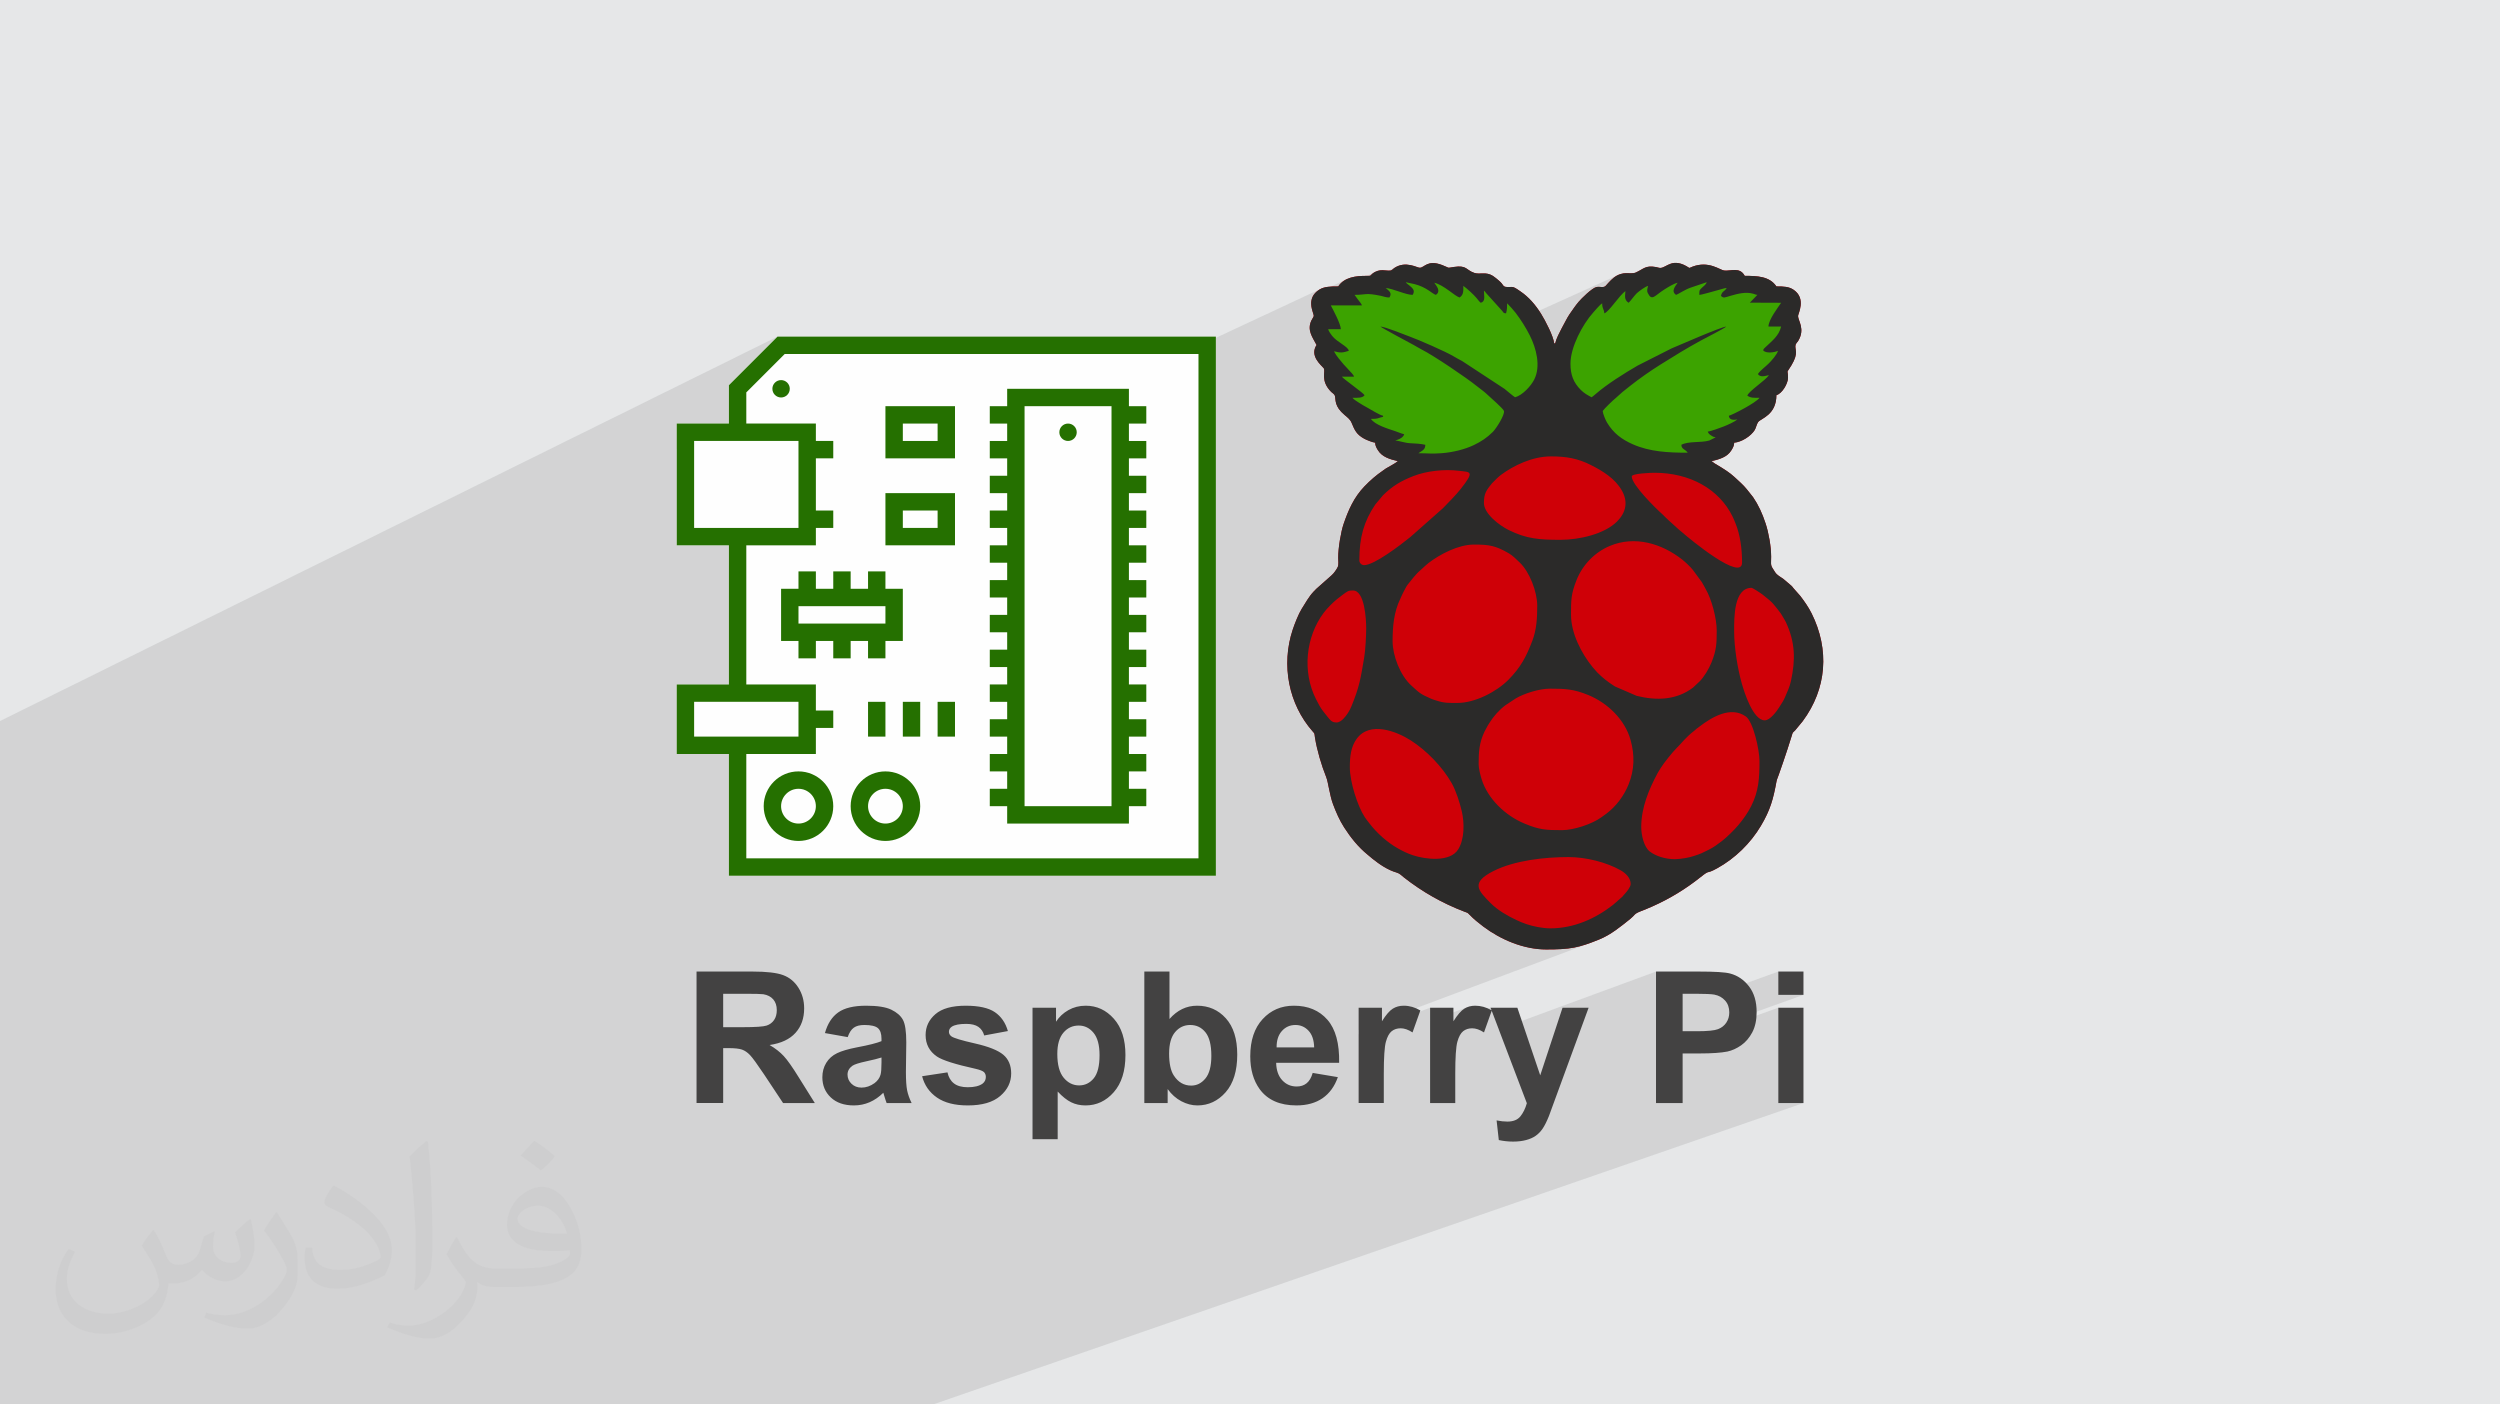 <?xml version="1.0" encoding="UTF-8"?>
<!DOCTYPE svg PUBLIC "-//W3C//DTD SVG 1.1//EN" "http://www.w3.org/Graphics/SVG/1.1/DTD/svg11.dtd">
<!-- Creator: CorelDRAW 2020 (64-Bit) -->
<svg xmlns="http://www.w3.org/2000/svg" xml:space="preserve" width="94.192mm" height="52.917mm" version="1.1" style="shape-rendering:geometricPrecision; text-rendering:geometricPrecision; image-rendering:optimizeQuality; fill-rule:evenodd; clip-rule:evenodd" viewBox="0 0 9404.92 5283.66" xmlns:xlink="http://www.w3.org/1999/xlink" xmlns:xodm="http://www.corel.com/coreldraw/odm/2003">
 <defs>
  <style type="text/css">
   <![CDATA[
    .fil3 {fill:#434242}
    .fil6 {fill:#2B2A29}
    .fil5 {fill:#3CA300}
    .fil4 {fill:#CF0007}
    .fil0 {fill:#E6E7E8}
    .fil7 {fill:#FEFEFE;fill-rule:nonzero}
    .fil8 {fill:#257000;fill-rule:nonzero}
    .fil2 {fill:#373435;fill-opacity:0.031}
    .fil1 {fill:#2B2A29;fill-opacity:0.102}
   ]]>
  </style>
 </defs>
 <g id="Layer_x0020_1">
  <polygon class="fil0" points="-0,0 9404.92,0 9404.92,5283.66 -0,5283.66 "/>
  <polygon class="fil1" points="2408.6,5283.66 2359.96,5283.66 2332.42,5283.66 2286.06,5283.66 2247.36,5283.66 2198.78,5283.66 2090.79,5283.66 2086.59,5283.66 2005.72,5283.66 1850.76,5283.66 1818.72,5283.66 1802.77,5283.66 1781.2,5283.66 1695.41,5283.66 1656.24,5283.66 1649.38,5283.66 1613.46,5283.66 1608.65,5283.66 1582.86,5283.66 1580.74,5283.66 1575.9,5283.66 1573.28,5283.66 1545.17,5283.66 1544.93,5283.66 1505.19,5283.66 1501.56,5283.66 1459.65,5283.66 1389.92,5283.66 1384.84,5283.66 1363.17,5283.66 1359.98,5283.66 1352.39,5283.66 1345.57,5283.66 1342.27,5283.66 1314.7,5283.66 1293.27,5283.66 1281.13,5283.66 1267.49,5283.66 1266.14,5283.66 1256.63,5283.66 1234.11,5283.66 1228.61,5283.66 1186.61,5283.66 1150.71,5283.66 1126.74,5283.66 1120.38,5283.66 1117.97,5283.66 1081.87,5283.66 934.63,5283.66 915.91,5283.66 893.19,5283.66 885.95,5283.66 859.92,5283.66 749.71,5283.66 734.29,5283.66 718.76,5283.66 675.89,5283.66 626.99,5283.66 582.92,5283.66 568.45,5283.66 564.1,5283.66 532.01,5283.66 495.02,5283.66 494.34,5283.66 469.2,5283.66 412.23,5283.66 409.88,5283.66 371.17,5283.66 345.46,5283.66 337.78,5283.66 309.37,5283.66 297.02,5283.66 276.9,5283.66 219.84,5283.66 216.78,5283.66 209.22,5283.66 204.26,5283.66 197.01,5283.66 196.8,5283.66 177.77,5283.66 172.76,5283.66 167.01,5283.66 156.05,5283.66 145.92,5283.66 145.34,5283.66 144.46,5283.66 82.29,5283.66 59.7,5283.66 1.52,5283.66 -0,5283.66 -0,5273.19 -0,5272.7 -0,5267.32 -0,5249.6 -0,5229.83 -0,5229.31 -0,5227.09 -0,5211.25 -0,5210.91 -0,5205.72 -0,5191.11 -0,5184.74 -0,5181.68 -0,5171.56 -0,5147.01 -0,5133.86 -0,5127.61 -0,5124.49 -0,5099.24 -0,5093.1 -0,5073.5 -0,5046.91 -0,5040.4 -0,5023.53 -0,5014.8 -0,4953.31 -0,4943.94 -0,4912.81 -0,4855.59 -0,4813.07 -0,4790.9 -0,4742.46 -0,4462.59 -0,4443.37 -0,4390.29 -0,4352.13 -0,4347.19 -0,4325.11 -0,4306.91 -0,4278.87 -0,4180.29 -0,4090.85 -0,4066.94 -0,4064.59 -0,4058.13 -0,4048.99 -0,3995.7 -0,3970.06 -0,3970.05 -0,3968.92 -0,3941.52 -0,3910.51 -0,3873.15 -0,3872.7 -0,3864.44 -0,3864.3 -0,3856.38 -0,3841.25 -0,3839.67 -0,3826.33 -0,3825.71 -0,3815.64 -0,3812.62 -0,3805.07 -0,3804.9 -0,3803.95 -0,3802.86 -0,3794.78 -0,3788.25 -0,3788.14 -0,3765.27 -0,3748.22 -0,3732.07 -0,3732.04 -0,3661.8 -0,3578.95 -0,3493.8 -0,3487.89 -0,3486.27 -0,3483.14 -0,3453.09 -0,3450.34 -0,3449.7 -0,3439.27 -0,3436.17 -0,3434.62 -0,3426.11 -0,3415.84 -0,3408.38 -0,3408.07 -0,3339.95 -0,3256.08 -0,3256.05 -0,2926.34 -0,2839.59 -0,2839.57 -0,2795.95 -0,2795.92 -0,2712.5 2924.88,1266.29 2742.15,1449.01 2742.15,1449.04 2742.14,1449.05 2742.14,1593.43 2545.86,1688.83 2545.86,2051.39 2545.86,2051.42 2742.14,2051.42 2742.14,2126.85 4971.32,1085.3 4964.33,1088.92 4947.56,1102.39 4944.36,1107.16 5067.84,1049.51 5055.23,1056.52 5043.96,1065.74 5034.33,1077.45 4935.9,1123.37 4933.31,1132.34 4933.25,1134.75 5173.35,1022.82 5163.1,1029.45 5160,1032.14 5158.04,1034.18 5156.72,1035.69 5155.52,1036.73 4933.1,1140.38 4932.93,1147.24 4933.75,1152.5 5261.35,999.97 5245.19,1008.27 5243.28,1009.67 5241.56,1011.13 5239.95,1012.58 5238.36,1013.97 5236.72,1015.25 5234.95,1016.36 4934.35,1156.29 4935.1,1161.08 4938.36,1173.07 4941.27,1182.45 4942.36,1188.41 4942.01,1189.97 4941.23,1191.83 4940.66,1192.93 5369.25,994 5361.23,998.15 5354.37,1002.38 5348.11,1005.77 4939.21,1195.54 4938.85,1196.16 4937.46,1198.49 4936.05,1200.81 4934.75,1203.07 4933.66,1205.18 4928.89,1218.28 4927.08,1230.5 4927.79,1242.05 4930.54,1253.17 4934.88,1264.09 4940.36,1275.03 4946.52,1286.21 4952.91,1297.89 4945.85,1312.91 4944.31,1327.21 4947.03,1340.55 4952.71,1352.69 4960.07,1363.41 4967.83,1372.46 4974.7,1379.63 4979.4,1384.67 4981.58,1390.11 4981.79,1397.54 4981.22,1406.81 4981.06,1417.74 4982.52,1430.17 4986.76,1443.93 4995.01,1458.84 5008.43,1474.75 5010.27,1476.42 5012.25,1478.02 5014.28,1479.59 5016.27,1481.19 5018.1,1482.88 5019.72,1484.7 5021.02,1486.75 5021.9,1489.05 5022.97,1495.03 5023.67,1501.88 5024.69,1509.6 5025.87,1514.6 6086.71,1034.71 6083.5,1036.32 6077.09,1040.21 6071.15,1044.48 6065.59,1049.08 6060.35,1053.96 6055.32,1059.06 6050.44,1064.31 6045.62,1069.66 6042.8,1072.8 6187.94,1007.23 6180.51,1010.91 6172.83,1015.31 6164.2,1020.2 6153.9,1025.33 5961.29,1112.33 5960,1113.52 5951.07,1122.24 5943.7,1129.87 5938.53,1135.65 5933.86,1141.37 5929.36,1147.16 5925.03,1153.01 5923.83,1154.68 6274.15,996.72 6264.08,1001.97 6254.79,1006.23 5923.02,1155.81 5920.8,1158.91 5916.63,1164.83 5912.5,1170.78 5908.36,1176.74 5904.16,1182.69 5902.31,1185.42 5900.46,1188.36 5898.6,1191.49 5896.75,1194.73 5894.93,1198.05 5893.12,1201.38 5891.34,1204.67 5889.6,1207.86 5887.65,1211.43 5885.79,1214.79 5884,1218.03 5882.48,1220.8 6364.55,1004.17 6363.13,1004.83 6361.96,1005.42 6360.91,1005.96 6359.83,1006.46 5882.37,1221.02 5882.26,1221.21 5880.53,1224.43 5878.77,1227.75 5876.96,1231.25 5875.07,1235.01 5871.58,1241.87 5868.05,1248.77 5864.54,1255.74 5861.15,1262.77 5857.97,1269.9 5855.09,1277.13 5852.58,1284.47 5850.55,1291.93 5103.1,1626.48 5107.39,1631.79 5114.12,1638.25 5122.36,1644.45 5132.46,1650.58 5136.06,1652.41 5140.8,1654.58 5146.31,1656.91 5152.26,1659.25 5158.28,1661.42 5164.04,1663.26 5169.17,1664.6 5173.34,1665.28 5173.65,1669.66 5174.35,1673.67 5175.36,1677.35 5176.65,1680.78 5178.15,1684 5179.8,1687.08 5181.54,1690.07 5183.32,1693.04 5189.81,1702.02 5197.47,1709.57 5206.13,1715.85 5215.62,1721.06 5225.79,1725.39 5236.47,1728.99 5247.51,1732.08 5258.74,1734.81 5254.08,1738.48 5248.66,1742.15 5242.73,1745.8 5236.5,1749.39 5230.2,1752.91 5224.06,1756.31 5218.31,1759.59 5213.17,1762.71 5211.8,1763.62 5210.54,1764.51 5209.34,1765.39 5208.16,1766.27 5206.96,1767.17 5205.68,1768.11 5204.29,1769.1 5202.75,1770.16 5193.31,1776.78 5184.11,1783.64 5175.13,1790.73 5166.36,1798.06 5157.79,1805.61 5149.39,1813.38 5141.18,1821.38 5133.1,1829.6 5125.92,1837.36 5119.14,1845.27 5112.75,1853.33 5106.72,1861.56 5101.03,1869.94 5095.66,1878.47 5090.57,1887.13 5085.77,1895.95 5081.21,1904.92 5076.88,1914.01 5072.76,1923.25 5068.82,1932.61 5065.04,1942.12 5061.4,1951.75 5057.87,1961.5 5054.45,1971.39 5052.61,1977.1 5050.77,1983.49 5048.95,1990.47 5047.15,1997.96 5045.4,2005.87 5043.72,2014.14 5042.13,2022.68 5040.63,2031.4 5039.24,2040.23 5037.99,2049.09 5036.89,2057.88 5035.97,2066.55 5035.23,2074.99 5034.69,2083.14 5034.36,2090.9 5034.28,2098.2 5034.38,2102.34 5034.58,2106.8 5034.78,2111.45 5034.9,2116.15 5034.84,2120.74 5034.52,2125.08 5033.85,2129.03 5032.73,2132.43 5030.88,2136.19 5028.44,2140.43 5025.53,2144.96 5022.31,2149.57 5018.91,2154.02 5015.5,2158.11 5012.18,2161.65 5009.14,2164.39 4951.21,2215.73 4950,2217.19 4948.81,2218.5 4947.64,2219.71 4946.47,2220.85 4945.28,2221.99 4944.07,2223.16 4942.8,2224.43 4941.46,2225.83 4935.04,2233.12 4928.98,2240.83 4923.21,2248.86 4917.67,2257.11 4912.33,2265.5 4907.12,2273.92 4902,2282.28 4896.9,2290.48 4892.41,2298.2 4887.75,2307.34 4883.04,2317.45 4878.4,2328.14 4873.99,2338.96 4869.91,2349.5 4866.3,2359.35 4863.29,2368.07 4861.29,2374.42 6523.79,1665.28 6534.72,1663.5 6545.91,1660.07 4859.83,2379.04 4859.29,2380.75 4855.74,2393.48 4852.62,2406.26 4851.85,2409.91 6438.41,1734.81 6449.41,1732.16 6460.27,1729.19 6470.83,1725.72 6480.92,1721.55 4850.8,2414.94 4849.93,2419.08 4847.67,2431.93 4845.83,2444.79 4844.42,2457.66 4843.42,2470.53 4842.84,2483.38 4842.68,2496.2 4842.92,2509 4843.58,2521.74 4844.64,2534.43 4846.09,2547.06 4847.95,2559.6 4850.21,2572.07 4852.85,2584.43 4855.89,2596.68 4859.31,2608.82 4863.12,2620.82 4867.3,2632.68 4871.87,2644.4 4876.82,2655.96 4882.13,2667.34 4887.81,2678.54 4893.86,2689.55 4900.27,2700.35 4907.04,2710.95 4914.18,2721.32 4921.66,2731.45 4929.5,2741.35 4937.68,2750.99 4940.69,2754.41 4942.74,2756.82 4944.02,2758.64 4944.76,2760.3 4945.19,2762.21 4945.51,2764.8 4945.93,2768.51 4946.68,2773.74 4948.21,2782.89 4949.95,2792.2 4951.87,2801.66 4953.98,2811.21 4956.27,2820.86 4958.71,2830.54 4961.3,2840.26 4964.02,2849.97 4966.87,2859.63 4969.83,2869.23 4972.88,2878.73 4976.03,2888.11 4979.24,2897.34 4982.52,2906.39 4985.85,2915.22 4989.22,2923.81 4991.96,2932.19 4994.6,2942.82 4997.23,2955.22 5000.01,2968.85 5003.04,2983.18 5006.42,2997.73 5010.29,3011.97 5014.78,3025.38 5019.11,3036.69 5023.65,3047.99 5028.43,3059.21 5033.46,3070.32 5038.77,3081.28 5044.37,3092.02 5050.3,3102.5 5056.57,3112.69 5066.03,3126.99 5075.92,3141.01 5086.27,3154.71 5097.1,3168.02 5108.46,3180.87 5120.35,3193.21 5132.8,3204.95 5145.84,3216.05 5148.04,3217.85 5150.19,3219.66 5152.32,3221.45 5154.43,3223.26 5156.55,3225.07 5158.7,3226.88 5160.89,3228.69 5163.13,3230.51 5173.33,3238.47 5183.9,3246.28 5194.84,3253.81 5206.1,3260.92 5217.68,3267.49 5229.55,3273.37 5241.71,3278.43 5254.13,3282.53 5258.39,3284.02 5262.24,3285.88 5265.79,3288.05 5269.12,3290.49 5272.37,3293.12 5275.62,3295.92 5279,3298.81 5282.59,3301.73 5295.41,3311.57 5308.4,3321.17 5321.55,3330.53 5334.87,3339.63 5348.36,3348.5 5362.02,3357.12 5375.85,3365.48 5389.86,3373.61 5404.04,3381.48 5418.4,3389.09 5432.93,3396.46 5447.66,3403.57 5462.56,3410.42 5477.66,3417.01 5492.93,3423.34 5508.4,3429.41 5512.66,3430.97 5515.78,3432.03 5518.07,3432.83 5519.84,3433.62 5521.44,3434.61 5523.18,3436.05 5525.37,3438.16 5528.35,3441.21 5534.41,3447.27 5540.56,3453.12 5546.79,3458.77 5553.13,3464.27 5559.57,3469.64 5566.13,3474.91 5572.81,3480.12 5579.62,3485.3 5592.23,3494.47 5605.28,3503.3 5618.75,3511.75 5632.6,3519.8 5646.8,3527.4 5661.32,3534.53 5676.13,3541.14 5691.18,3547.2 5705.81,3552.45 6422.25,3282.11 6426.01,3280.88 6430.12,3279.92 6436.14,3277.98 5707.34,3552.96 5721.92,3557.54 5737.53,3561.76 5753.27,3565.28 5769.1,3568.08 5784.98,3570.13 5800.89,3571.37 5816.79,3571.8 5833.07,3571.72 5848.13,3571.47 5862.12,3571.02 5875.19,3570.34 5887.49,3569.41 5899.18,3568.19 5910.4,3566.66 5921.32,3564.79 5932.07,3562.56 5942.81,3559.93 5953.71,3556.89 5964.9,3553.39 5976.53,3549.42 5988.77,3544.94 5200.1,3840.07 5198.89,3841.93 5111.13,3874.76 5111.13,3891.49 5380,3791.04 5380,3840.9 5522.77,3787.79 5517.86,3789.7 5513.09,3791.97 5508.49,3794.6 5503.88,3797.8 5499.13,3801.77 5494.24,3806.53 5489.22,3812.06 5484.06,3818.36 5478.76,3825.45 5473.31,3833.3 5467.73,3841.93 5380,3874.47 5380,3875.37 5607.37,3791.04 5611.05,3800.66 5380,3886.27 5380,3888.29 5611.7,3802.45 5638.35,3872.55 6229.85,3654.94 6229.85,3775 6330,3738.54 6378.01,3738.54 6390.92,3738.59 6402.71,3738.75 6413.35,3739.02 6422.87,3739.39 6431.25,3739.86 6438.51,3740.44 6444.64,3741.11 6449.65,3741.89 6449.97,3741.95 6689.92,3654.94 6689.92,3742.68 6784.58,3742.68 6494.48,3846.8 6494.21,3847.23 6491.27,3851.27 6488.06,3855.02 6484.58,3858.49 6480.83,3861.67 6476.8,3864.58 6472.51,3867.21 6467.95,3869.56 6463.12,3871.64 6229.85,3955.25 6229.85,3955.94 6689.92,3791.04 6689.92,4149.59 6784.58,4149.59 3509.73,5283.66 3424.65,5283.66 3101.17,5283.66 3011.16,5283.66 2927.36,5283.66 2832.81,5283.66 2765.38,5283.66 2762.77,5283.66 2698.16,5283.66 2636.82,5283.66 2631.69,5283.66 2576.14,5283.66 2525.62,5283.66 2523.9,5283.66 2491.51,5283.66 2490.7,5283.66 "/>
  <path class="fil2" d="M578.49 4627.69c17.95,27.21 29.6,53.36 40.96,82.43 8.45,16.91 12.93,48.09 52.57,48.09 11.61,0 28.28,-3.42 43.06,-11.61 16.63,-8.73 29.32,-21.94 35.94,-42l15.85 -53.36 38.57 -19.02 2.64 2.64c-5.27,20.09 -6.59,39.36 -6.59,54.43 0,44.63 38.57,61.56 69.22,61.56 17.95,0 34.09,-8.73 34.09,-25.11 0,-21.13 -8.98,-57.06 -20.62,-89.29 17.95,-17.95 35.94,-35.94 56.53,-50.47l3.17 1.6c8.98,38.04 14,75.56 14,100.66 0,24.57 -10.83,51.79 -19.81,69.49 -18.49,34.87 -51.25,62.62 -90.87,62.62 -30.1,0 -63.65,-15.07 -86.66,-43.06l-1.32 0c-21.66,26.96 -55.22,51.25 -108.86,51.25l-16.63 0c-2.64,35.41 -10.29,60.49 -21.94,82.95 -31.95,62.34 -126.81,106.47 -216.1,106.47 -124.17,0 -186.51,-71.59 -186.51,-166.96 0,-58.91 19.27,-113.6 48.88,-152.42l24.29 10.04c-18.49,35.41 -30.91,68.68 -30.91,101.45 0,89.29 72.66,131.83 156.4,131.83 77.68,0 173.83,-49.41 191.28,-106.72 -6.59,-62.62 -30.1,-91.93 -66.04,-148.99 10.83,-19.02 24.83,-38.04 42.28,-58.38l3.17 0 0 0 0 0 -0.02 -0.09zm1432.13 -336.04c26.15,16.39 51.79,35.66 76.87,57.85 -14,19.81 -31.45,37.79 -53.11,53.64 -25.11,-20.34 -50.19,-37.79 -75.84,-56.27 17.42,-19.55 34.62,-38.29 52.04,-55.22l0 0 0 0 0 0 0 0 0 0 0.03 0zm13.47 244.11c-42.28,0 -76.87,27.75 -76.87,48.34 0,44.13 84.53,57.85 185.72,57.31 -12.68,-51.79 -57.06,-105.68 -108.86,-105.68l0.01 0.03zm-94.86 236.19c54.96,0 103.04,-1.6 139.74,-10.83 40.96,-10.29 75.56,-30.91 75.56,-45.17 0,-3.7 0,-8.19 -1.32,-11.89 -22.98,2.11 -49.41,2.11 -72.38,2.11 -74.49,0 -131.55,-16.91 -154.02,-58.66 -5.55,-11.61 -9.51,-24.57 -9.51,-39.36 0,-40.43 17.42,-79.79 48.09,-107 25.61,-22.45 53.89,-36.44 82.67,-36.44 52.04,0 93.51,41.75 122.57,107.54 15.85,35.94 26.68,77.4 26.68,129.72 0,34.87 -9.51,64.19 -31.17,85.85 -40.43,39.11 -114.92,53.89 -229.04,53.89l-51.79 0 0 0 -13.47 0c-28.28,0 -48.62,-5.02 -64.72,-17.42l-2.64 0c0.79,6.59 1.32,12.93 1.32,19.02 0,25.61 -8.45,58.38 -25.61,84.53 -50.72,75.3 -105.68,108.04 -153.24,108.04 -48.09,0 -107,-18.49 -160.11,-42.54l9.51 -18.49c17.17,7.13 40.96,11.89 73.7,11.89 85.85,0 198.66,-82.43 212.66,-163 -3.17,-6.59 -8.98,-15.32 -17.17,-24.57 -25.11,-29.85 -40.96,-54.68 -55.75,-80.83 12.68,-25.11 24.29,-45.17 35.13,-63.4l4.49 -0.53c36.72,74.77 69.99,117.55 144.23,117.55l11.61 0 0 0 53.89 0 0 0 0 0 0 0 0 0 0 0 0.09 0.01zm-371.98 79c6.34,-34.34 6.87,-72.91 6.87,-108.86l0 -53.36c0,-99.6 -12.68,-244.36 -22.98,-338.68 17.95,-19.27 43.06,-42 62.87,-57.31l5.81 1.6c13.47,118.62 16.63,256 16.63,383.06 0,33.3 -1.32,65.79 -4.49,89.55 -1.85,30.1 -19.27,52.83 -56.53,87.7l-8.19 -3.7zm-382.8 -157.19c1.85,46.77 24.83,83.49 105.15,83.49 49.93,0 92.19,-12.93 138.96,-35.13 8.45,-3.7 12.93,-8.73 12.93,-12.93 0,-29.32 -22.45,-68.15 -60.23,-103.55 -36.72,-33.3 -85.34,-62.62 -130.76,-82.18 -15.6,-6.59 -20.62,-13.47 -20.62,-20.09 0,-13.47 17.95,-41.75 32.77,-62.09l5.02 -0.53c52.04,27.21 110.17,67.64 153.24,112.53 39.11,41.47 63.4,83.49 63.4,129.19 0,33.81 -10.29,65.51 -26.96,95.11 -57.06,28.79 -117.83,50.72 -178.06,50.72 -73.17,0 -123.1,-34.34 -123.1,-114.92 0,-8.73 0,-22.19 3.17,-39.64l25.11 0 0 0 0 0 0 0 0 0 0 0 -0.02 0zm-132.37 -132.9l45.45 73.45c16.63,27.21 32.23,56.81 32.23,103.55l0 59.7c0,48.34 -30.91,100.13 -80.83,151.38 -39.11,34.62 -73.7,49.41 -105.68,49.41 -47.55,0 -101.98,-14.79 -164.85,-41.75l7.13 -18.49c19.81,5.27 42.79,9.77 71.06,9.77 90.36,-0.53 182.8,-66.57 225.08,-147.15 5.02,-9.26 6.87,-17.95 6.87,-24.04 0,-9.26 -5.02,-19.55 -8.98,-28.79 -22.98,-43.31 -48.62,-82.95 -76.87,-119.68 14.79,-23.25 29.6,-45.7 45.7,-67.9l3.7 0.53 0 0 0 0 0 0 0 0 0 0 -0.02 0.01z"/>
  <g id="_1995089663872">
   <path class="fil3" d="M6689.93 3742.67l0 -87.75 94.66 0 0 87.75 -94.66 0zm0 406.91l0 -358.54 94.66 0 0 358.54 -94.66 0zm-460.08 0l0 -494.66 160.17 0c60.66,0 100.17,2.43 118.58,7.39 28.32,7.47 52.03,23.59 71.17,48.47 19.1,24.86 28.65,56.99 28.65,96.36 0,30.41 -5.52,55.85 -16.46,76.58 -11.04,20.73 -24.98,36.94 -41.91,48.82 -16.92,11.75 -34.2,19.58 -51.71,23.36 -23.83,4.72 -58.24,7.14 -103.39,7.14l-64.94 0 0 186.54 -100.16 0zm100.16 -411.05l0 140.93 54.48 0c39.26,0 65.39,-2.66 78.63,-7.82 13.25,-5.2 23.61,-13.26 31.09,-24.42 7.48,-11.05 11.28,-23.83 11.28,-38.57 0,-18.07 -5.29,-32.93 -15.78,-44.68 -10.59,-11.73 -23.83,-19.11 -40.07,-22.1 -11.85,-2.19 -35.69,-3.33 -71.62,-3.33l-48.02 0zm-722.64 52.51l100.89 0 86 254.34 83.94 -254.34 98.1 0 -126.43 345.07 -22.8 62.29c-8.42,20.85 -16.37,36.74 -23.95,47.79 -7.48,10.93 -16.25,19.91 -26.02,26.7 -9.78,6.91 -21.89,12.22 -36.27,16.01 -14.3,3.81 -30.51,5.76 -48.59,5.76 -18.19,0 -36.18,-1.95 -53.78,-5.76l-8.3 -73.92c14.86,2.89 28.32,4.39 40.31,4.39 22.1,0 38.45,-6.46 49.06,-19.46 10.57,-13.02 18.75,-29.6 24.39,-49.64l-132.23 -347.82 -28.97 81.52c-15.98,-10.36 -30.83,-15.56 -44.53,-15.56 -13.38,0 -24.66,3.68 -33.88,10.95 -9.19,7.36 -16.45,20.49 -21.74,39.6 -5.31,19.11 -7.95,59.19 -7.95,120.09l0 110.54 -94.65 0 0 -358.54 87.74 0 0 50.88c15.07,-24.06 28.66,-39.84 40.76,-47.34 12.08,-7.47 25.78,-11.16 41.11,-11.16 21.25,0 41.73,5.78 61.45,17.22l-3.67 -9.61zm-401.57 358.54l-94.66 0 0 -358.54 87.75 0 0 50.88c15.07,-24.06 28.65,-39.84 40.76,-47.34 12.08,-7.47 25.78,-11.16 41.11,-11.16 21.65,0 42.48,5.99 62.53,17.86l-29.39 82.66c-15.99,-10.36 -30.83,-15.56 -44.54,-15.56 -13.37,0 -24.65,3.68 -33.87,10.95 -9.19,7.36 -16.46,20.49 -21.75,39.6 -5.31,19.11 -7.94,59.19 -7.94,120.09l0 110.54zm-267.49 -113.29l94.66 15.89c-12.11,34.65 -31.33,61.02 -57.47,79.21 -26.25,18.07 -59.07,27.17 -98.32,27.17 -62.31,0 -108.48,-20.38 -138.3,-61.14 -23.59,-32.69 -35.45,-73.92 -35.45,-123.77 0,-59.42 15.54,-106.05 46.52,-139.67 30.95,-33.75 70.23,-50.55 117.66,-50.55 53.19,0 95.22,17.62 126.08,52.86 30.74,35.24 45.48,89.22 44.09,161.99l-236.95 0c0.69,28.09 8.3,49.97 22.92,65.63 14.51,15.68 32.7,23.5 54.35,23.5 14.86,0 27.29,-4.04 37.3,-12.11 10.12,-8.06 17.72,-21.06 22.92,-39.01zm5.52 -96.04c-0.68,-27.53 -7.71,-48.47 -21.18,-62.75 -13.49,-14.39 -29.82,-21.54 -49.17,-21.54 -20.62,0 -37.66,7.62 -51.12,22.69 -13.47,15.09 -20.05,35.71 -19.82,61.61l141.29 0zm-638.92 209.33l0 -494.66 94.65 0 0 178.48c29.25,-33.26 63.77,-49.97 103.84,-49.97 43.65,0 79.69,15.77 108.25,47.43 28.56,31.69 42.83,77.17 42.83,136.44 0,61.28 -14.51,108.48 -43.62,141.65 -29.15,33.05 -64.62,49.61 -106.18,49.61 -20.49,0 -40.64,-5.28 -60.57,-15.77 -19.91,-10.6 -37.06,-25.79 -51.45,-45.84l0 52.63 -87.74 0zm93.26 -186.18c0,37.18 5.88,64.82 17.61,82.55 16.48,25.34 38.24,38.01 65.53,38.01 20.94,0 38.78,-8.99 53.63,-26.97 14.74,-17.95 22.13,-46.28 22.13,-84.85 0,-41.11 -7.48,-70.69 -22.34,-88.9 -14.85,-18.19 -33.87,-27.29 -57.11,-27.29 -22.8,0 -41.68,8.89 -56.76,26.61 -15.09,17.72 -22.69,44.68 -22.69,80.84zm-513.88 -172.36l88.43 0 0 52.6c11.52,-17.96 26.94,-32.46 46.52,-43.62 19.58,-11.07 41.34,-16.59 65.17,-16.59 41.56,0 76.91,16.36 105.92,49.06 29.03,32.57 43.52,78.17 43.52,136.44 0,59.98 -14.62,106.5 -43.85,139.78 -29.27,33.29 -64.71,49.85 -106.41,49.85 -19.79,0 -37.77,-3.9 -53.87,-11.84 -16.01,-7.85 -33.05,-21.32 -50.79,-40.43l0 179.39 -94.64 0 0 -494.63zm93.27 173.75c0,40.4 7.95,70.22 23.92,89.57 15.92,19.22 35.36,28.89 58.15,28.89 22.01,0 40.31,-8.87 54.94,-26.58 14.62,-17.75 21.88,-46.76 21.88,-87.19 0,-37.74 -7.5,-65.74 -22.57,-84.05 -14.97,-18.28 -33.63,-27.38 -55.85,-27.38 -23.14,0 -42.38,8.98 -57.58,26.94 -15.31,17.95 -22.9,44.56 -22.9,79.8zm-508.59 83.93l95.34 -14.51c4.03,18.29 12.19,32.23 24.63,41.68 12.33,9.55 29.71,14.27 51.94,14.27 24.51,0 42.94,-4.49 55.38,-13.47 8.3,-6.32 12.43,-14.86 12.43,-25.43 0,-7.15 -2.3,-13.14 -6.79,-17.86 -4.72,-4.49 -15.33,-8.75 -31.66,-12.55 -76.57,-16.92 -125.04,-32.34 -145.54,-46.28 -28.44,-19.46 -42.62,-46.4 -42.62,-80.84 0,-31.18 12.34,-57.32 36.85,-78.52 24.51,-21.18 62.53,-31.78 114,-31.78 49.06,0 85.54,8.06 109.37,24.06 23.83,16.13 40.31,39.85 49.29,71.27l-89.11 16.59c-3.81,-14.06 -11.19,-24.87 -21.89,-32.37 -10.71,-7.47 -26.02,-11.16 -45.95,-11.16 -25.1,0 -43.05,3.45 -53.99,10.48 -7.26,4.93 -10.83,11.4 -10.83,19.23 0,6.79 3.13,12.55 9.45,17.27 8.63,6.32 38.22,15.19 88.9,26.7 50.65,11.52 86,25.57 106.03,42.27 19.93,16.8 29.82,40.4 29.82,70.58 0,32.81 -13.7,61.14 -41.23,84.73 -27.38,23.62 -68.05,35.47 -121.92,35.47 -48.82,0 -87.51,-9.9 -116.06,-29.59 -28.45,-19.7 -47.11,-46.4 -55.85,-80.25zm-279.93 -147.17l-85.65 -15.18c9.67,-35.03 26.35,-60.93 49.97,-77.73 23.59,-16.8 58.71,-25.22 105.23,-25.22 42.27,0 73.81,4.96 94.54,14.97 20.61,10.01 35.24,22.69 43.62,38.13 8.42,15.42 12.67,43.62 12.67,84.85l-1.39 110.54c0,31.42 1.51,54.67 4.51,69.64 2.99,14.97 8.63,30.97 16.92,48.02l-93.98 0c-2.42,-6.23 -5.52,-15.42 -9.1,-27.64 -1.48,-5.64 -2.63,-9.32 -3.33,-11.05 -16.13,15.9 -33.38,27.76 -51.8,35.71 -18.43,7.95 -38.01,11.96 -58.83,11.96 -36.74,0 -65.77,-10.01 -86.95,-30.03 -21.18,-19.93 -31.78,-45.27 -31.78,-75.9 0,-20.15 4.84,-38.22 14.51,-54.11 9.69,-15.78 23.15,-27.98 40.66,-36.38 17.37,-8.42 42.48,-15.78 75.29,-22.13 44.21,-8.27 74.96,-16.1 92,-23.24l0 -9.57c0,-18.4 -4.49,-31.54 -13.47,-39.49 -9.1,-7.82 -26.14,-11.75 -51.12,-11.75 -16.92,0 -30.03,3.34 -39.49,10.13 -9.57,6.7 -17.15,18.54 -23.04,35.47zm127.12 76.69c-12.08,4.02 -31.31,8.87 -57.68,14.51 -26.25,5.64 -43.52,11.16 -51.57,16.48 -12.33,8.87 -18.54,19.91 -18.54,33.38 0,13.35 4.94,24.75 14.86,34.43 9.9,9.67 22.45,14.51 37.77,14.51 17.04,0 33.38,-5.64 48.92,-16.8 11.39,-8.66 19.01,-18.99 22.59,-31.43 2.4,-8.06 3.66,-23.5 3.66,-46.18l0 -18.88zm-695.79 171.33l0 -494.66 210.34 0c52.86,0 91.32,4.49 115.27,13.38 24.07,8.86 43.18,24.63 57.56,47.32 14.41,22.8 21.65,48.7 21.65,77.94 0,37.2 -10.8,67.83 -32.57,91.99 -21.77,24.18 -54.23,39.4 -97.52,45.72 21.53,12.55 39.25,26.37 53.19,41.46 14.06,15.07 32.93,41.92 56.64,80.37l60.34 96.48 -119.4 0 -71.62 -108.01c-25.67,-38.33 -43.29,-62.52 -52.84,-72.53 -9.45,-9.9 -19.46,-16.8 -30.06,-20.5 -10.69,-3.69 -27.52,-5.52 -50.53,-5.52l-20.28 0 0 206.56 -100.16 0zm100.16 -285.33l73.92 0c47.91,0 77.73,-2.07 89.69,-6.11 11.87,-4.01 21.32,-11.04 28,-20.94 6.79,-9.9 10.12,-22.33 10.12,-37.18 0,-16.71 -4.48,-30.06 -13.35,-40.43 -8.89,-10.24 -21.41,-16.68 -37.53,-19.34 -8.18,-1.16 -32.49,-1.72 -72.89,-1.72l-77.96 0 0 125.72z"/>
   <path class="fil4" d="M6245.76 1007.97c-4.89,0 -12.34,-2.76 -16.44,-3.45 -40.1,-6.72 -45.12,7 -75.43,20.8 -9.29,4.18 -24.7,2.31 -37.32,2.38 -11.68,0.12 -25.19,4.3 -33.07,8.63 -17.81,9.78 -29.72,24.35 -42.74,38.73 -8.08,8.94 -21.41,1.98 -34.9,4.82 -16.59,3.47 -57.02,43.48 -67.35,55.78 -12.76,15.16 -23.08,31.16 -34.36,47.03 -4.94,6.91 -9.99,16.83 -14.58,25.18 -5.38,9.85 -9.33,16.7 -14.53,27.14 -9.14,18.24 -19.81,36.83 -24.51,56.93l-3.94 0c-2.22,-26.44 -33.57,-86.59 -49.27,-111.6 -21.21,-33.78 -45.48,-62.43 -78.23,-84.62 -6.2,-4.22 -17.57,-12.57 -24.74,-14.95 -10.2,-3.42 -27.98,1.84 -36.04,-3.68 -3.47,-2.38 -6.06,-7.48 -8.94,-10.95 -2.68,-3.2 -6.72,-7.24 -9.93,-9.92 -7.34,-6.13 -15.9,-13.79 -23.32,-18.4 -26.96,-16.85 -47.92,-3.87 -70.11,-11.3 -31.54,-10.55 -26.65,-29.72 -76.5,-22.24 -29.87,4.46 -12.17,4.86 -44.75,-7.41 -54.68,-20.63 -65.72,9.5 -82.9,10.48 -10.43,0.59 -53.35,-27.95 -96.67,0.94 -5.38,3.6 -8.02,8.42 -14.46,9.55 -15.49,2.64 -39.86,-10.1 -67.62,11.63 -10.29,8.07 -2.8,8.56 -21.44,8.38 -40.57,-0.43 -84.05,4.83 -107.35,39.62 -28.65,0 -52.04,0.57 -69.99,11.47 -55.24,33.57 -21.18,88.81 -21.98,99.5 -0.28,3.66 -6.16,11.37 -8.7,16.75 -17.06,36.32 2.33,60.76 19.25,92.7 -27.34,40.86 17.98,76.37 26.49,86.81 9.5,11.66 -14.74,46.49 29.03,90.07 4.65,4.65 11.75,7.75 13.47,14.29 3.94,14.78 -3.33,38.85 36.85,72.42 9.38,7.82 20.4,16.08 25.5,28.11 12.32,29.27 18.47,44.61 48.21,61 7.78,4.29 31.38,13.94 40.88,14.71 0.28,12.25 5.24,19.82 9.98,27.76 15.64,26.05 45.37,34.77 75.41,41.78 -11.21,9.75 -32.88,19.81 -45.55,27.9 -3.83,2.47 -6.06,4.51 -10.41,7.45 -25.52,17.34 -48.33,37.23 -69.66,59.44 -39.42,40.93 -60.58,88.76 -78.65,141.79 -9.76,28.54 -20.38,89.24 -20.17,126.81 0.08,10.45 2.1,25.99 -1.55,34.25 -3.99,9.14 -15.94,25.85 -23.59,31.94l-57.92 51.33c-3.33,4.16 -6.08,6.16 -9.76,10.1 -17.62,18.8 -30.95,43.08 -44.56,64.66 -11.61,18.33 -26.49,56.2 -33.61,77.59 -44.92,134.82 -14.76,281.51 74.39,382.91 9.53,10.86 6.4,6.37 9.01,22.76 7.57,48.3 24.49,104.92 42.55,150.07 7.57,18.85 12.69,67.37 25.55,101.57 11.28,30.15 24.6,60.6 41.79,87.3 24.65,38.43 53.69,74.7 89.27,103.37 5.94,4.79 11.21,9.62 17.29,14.46 26.68,21.3 57.56,42.47 90.99,52.01 12.03,3.43 18.47,11.4 28.46,19.2 67.98,53.13 142.82,95.99 225.82,127.69 13.21,5.02 10.66,2.26 19.95,11.79 16.06,16.51 32.93,30.3 51.26,44.09 66,49.74 152.46,86.5 237.19,86.5 90.35,0 122.06,-6.23 198.87,-37.41 44.26,-17.98 80.58,-48.21 117.19,-77.45 18.12,-14.46 13.38,-18.64 37.44,-28.09 15.76,-6.16 30.56,-12.15 46.33,-19.2 64.92,-28.82 125.09,-65.63 180.33,-109.62 40.29,-32.09 16.04,-7.64 63.39,-33.9 67.18,-37.25 124.81,-93.55 164.11,-159.62 35.4,-59.51 46.52,-100.79 58.71,-167.71 1.25,-6.79 5.88,-16.59 8.68,-25.08 5.8,-17.55 11.28,-31.73 16.87,-48.63 10.6,-31.87 21.93,-64.17 31.73,-97.38 4.11,-13.92 2.45,-9.96 12.25,-19.53l28.72 -34.84c91.15,-122.9 101.57,-269.78 33.64,-405.91 -11.87,-23.76 -27.1,-45.31 -43.03,-66.16l-25.22 -28.45c-3.59,-4.32 -3.83,-6.04 -8.21,-9.66l-30.08 -25.53c-11.04,-7.94 -23.02,-13.3 -30.65,-24.93 -19.32,-29.53 -14.95,-22.38 -14.97,-58.5 -0.07,-38.36 -9.17,-89.32 -20.66,-124.32 -12.58,-38.17 -26.96,-69.83 -47.34,-99.64l-23.74 -29.87c-13.4,-16.63 -30.29,-30.9 -45.88,-45.5 -18.61,-17.37 -42.27,-31.89 -64.17,-45.03 -4.22,-2.54 -7.21,-4.21 -11.18,-6.68l-11.52 -8.34c29.37,-6.82 59.09,-15.03 74.68,-40.53 5.19,-8.56 10.43,-16.56 10.72,-29.01 28.51,-2.35 63.15,-24.72 77.37,-47.71 4.75,-7.64 7.64,-23.43 13.3,-30.44 10.63,-13.11 68.2,-26.56 68.2,-100.55 21.27,-5.69 43.69,-43.48 43.69,-65.56 0,-35.35 -8.99,-10.78 12.81,-46.77 29.69,-49.2 10.76,-59.26 15.72,-77.5 1.23,-4.48 6.82,-9.64 9.69,-14.26 27.2,-44.59 -0.47,-75.95 -0.47,-93.81 0,-8.35 31.85,-65.39 -16.7,-98.49 -17.42,-11.89 -36.28,-12.74 -64.73,-12.74 -25.76,-38.45 -73.22,-39.72 -119.15,-39.72 -18.4,-34.77 -52.56,-17.27 -77.23,-19.95 -16.09,-1.77 -57.89,-38.2 -119.9,-14.37 -5.57,2.17 -5.24,3.11 -11.4,4.56 -63.67,-42.69 -85.04,0 -109.22,0z"/>
   <path class="fil5" d="M5423.1 1736.92c-28.02,-0.66 -66.87,-1.64 -98.3,-11.51 -31.42,-9.88 -55.38,-28.68 -79.02,-46.16 -23.64,-17.49 -46.99,-33.69 -71.1,-54.42 -24.13,-20.73 -49.1,-46 -69.34,-67.06 -20.24,-21.06 -35.8,-37.89 -48.59,-55.88 -12.79,-17.97 -22.85,-37.08 -33.68,-64.94 -10.86,-27.85 -22.53,-64.47 -33.85,-99.61 -11.35,-35.14 -22.36,-68.85 -24.61,-102.04 -2.28,-33.21 4.18,-65.91 8.89,-85.65 4.7,-19.77 7.62,-26.58 17.01,-33.05 9.39,-6.49 25.27,-12.64 48.12,-21.22 22.83,-8.61 52.63,-19.61 81.31,-28.85 28.65,-9.24 56.19,-16.66 87.79,-23.12 31.56,-6.49 67.18,-12.01 109.79,-13.64 42.59,-1.62 92.13,0.66 139.76,7.95 47.62,7.29 93.29,19.58 131.5,33.85 38.22,14.24 69.02,30.43 93.79,47.62 24.77,17.16 43.57,35.29 74.68,82.11 31.09,46.8 74.49,122.26 97.16,145.45 22.69,23.14 24.61,-6 28.16,-31.57 3.57,-25.59 8.77,-47.65 21.07,-72.58 12.31,-24.94 31.75,-52.79 52.81,-74.33 21.06,-21.55 43.72,-36.75 73.83,-55.07 30.13,-18.31 67.72,-39.68 103.82,-52.46 36.13,-12.81 70.77,-17.02 101.07,-21.87 30.3,-4.86 56.2,-10.38 88.76,-9.73 32.55,0.63 71.76,7.45 117.9,15.07 46.16,7.59 99.28,16.03 148.83,29.31 49.56,13.28 95.57,31.4 121.31,49.88 25.76,18.44 31.28,37.25 33.7,54.27 2.43,16.99 1.79,32.2 -0.99,50.51 -2.75,18.31 -7.59,39.67 -12.62,63.01 -5.02,23.31 -10.19,48.56 -16.84,71.4 -6.63,22.83 -14.74,43.25 -23,59.28 -8.25,16.04 -16.68,27.69 -37.41,56.36 -20.74,28.66 -53.76,74.35 -80.01,104.15 -26.24,29.78 -45.67,43.71 -64.48,57.8 -18.77,14.08 -36.89,28.35 -59.42,41.3 -22.52,12.95 -49.38,24.63 -68.19,32.41 -18.77,7.76 -29.48,11.65 -53.78,14.24 -24.27,2.59 -62.19,3.88 -100.9,-0.96 -38.69,-4.86 -78.2,-15.9 -121.62,-33.21 -43.39,-17.32 -90.68,-40.98 -141.39,-57.33 -50.69,-16.36 -104.78,-25.43 -162.27,-13.44 -57.51,11.98 -118.39,45.01 -160.19,66.89 -41.79,21.86 -64.44,32.53 -87.44,38.69 -23.01,6.16 -46.35,7.78 -66.59,8.44 -20.23,0.64 -37.41,0.33 -65.43,-0.31z"/>
   <path class="fil6" d="M5832.67 3492.39c-30.88,0 -66.57,-7.92 -89.62,-15.63 -14.27,-4.75 -25.03,-9.43 -38.12,-15.52 -33.85,-15.77 -71.41,-37.65 -97.15,-63.67 -47.41,-47.97 -76.71,-76.81 11.07,-121 78.44,-39.49 191.59,-52.3 281.37,-52.3 66.55,0 143.57,19.65 196.52,49.71 17.89,10.17 37.82,27.99 37.82,51.54 0,11.4 -14.93,29.36 -21.37,36.3 -14.1,15.11 -2.12,5.45 -21.74,21.91l-23.29 20.42c-67.06,52.39 -148.25,88.24 -235.49,88.24zm468.7 -260.15c-37.51,0 -72.74,-12.03 -94.58,-28.59 -22.78,-17.27 -32.51,-63.01 -32.51,-92.6 0,-72.33 28.49,-141.01 61.54,-202.56 3.88,-7.13 7.81,-12.7 12.03,-19.77 9.94,-16.64 45.27,-60.67 59,-74.07 22.29,-21.74 32.51,-38.8 67.18,-65.86 3.92,-3.1 4.95,-4.53 8.49,-7.38 3.2,-2.66 7.09,-5.26 10.22,-7.64 45.99,-35.19 118.04,-79.28 175.24,-38.24 27.46,19.65 51.12,125 51.12,167.29 0,63.36 -2.66,113.13 -31.09,169.49 -13.23,26.27 -30.04,49.77 -48.92,72.23 -14.46,17.17 -44.4,46.84 -61.54,59.6 -16.99,12.62 -29.45,22.64 -49.08,32.34 -25.92,12.84 -28.21,14.82 -57.35,24.07 -10.52,3.33 -19.41,5.55 -32.01,7.69 -9.55,1.67 -27.34,3.99 -37.75,3.99zm-1223.35 -345.59c0,-41.4 3.95,-77.17 25.79,-107.28 48.66,-67.11 149.11,-28.96 204.18,6.39 58.83,37.75 118.32,99.05 153.28,160.52 16.08,28.32 30.2,72.79 37.81,105.2 10.48,44.83 10.37,105.56 -13.28,143.69 -30.83,49.75 -124.36,37.65 -170.52,22.21 -21.86,-7.31 -37.44,-15.21 -55.92,-25.5 -40.53,-22.59 -80.11,-58.34 -107.87,-94.7 -5.36,-6.96 -11.96,-14.98 -17.04,-22.74 -27.59,-41.96 -56.43,-133.41 -56.43,-187.8zm484.58 -11.89c0,-45.93 2.02,-80.49 22.19,-122.79 1.89,-3.94 3.81,-6.7 6.3,-11.58 4.51,-8.92 6.7,-12.34 11.61,-20.17 16.54,-26.23 36.52,-49.04 61.44,-67.65l38.31 -25.22c31,-18.52 88.17,-36.59 128.25,-36.59 57.35,0 89.69,1.43 144.72,24.09 72.93,30.03 137.57,92.65 158.73,168.94 15.94,57.47 14.81,111.49 -7.27,166.73 -17.06,42.78 -47.15,83.15 -83.93,110.65 -6.42,4.77 -11.68,8.37 -18.45,13.33 -34.77,25.5 -103.94,48.49 -148.13,48.49 -59.89,0 -84.57,-1.05 -141.86,-24.96 -71.83,-30.01 -137.83,-92.91 -160.72,-166.95 -4.37,-14.11 -11.19,-39.75 -11.19,-56.31zm961.2 -500.46c0,-50.21 -1.7,-162.89 65.55,-162.89 3.62,0 27.88,15.94 32.55,19.09 11.75,7.78 18.81,14.81 28.99,22.66 9.48,7.29 18.54,16.36 25.83,25.78 7.5,9.71 15.23,18 22.69,28.96 3.59,5.34 6.55,10.48 9.73,16.13 3.36,6.07 6.82,11.14 9.29,16.51 35.5,76.55 36.4,140.94 19.04,221.62 -4.87,22.62 -13.78,39.89 -21.86,59.56 -6.44,15.64 -13.61,24.63 -21.61,37.96 -9.69,16.15 -35.38,50.25 -55,50.25 -44.35,0 -77.47,-107.21 -86.27,-138.19 -16.05,-56.36 -28.93,-136.53 -28.93,-197.43zm-1495.42 343.56c-21.11,0 -23.69,-9 -48.31,-39.08 -12.36,-15.14 -20.99,-32.06 -29.8,-49.62 -51.45,-102.25 -38.24,-233.4 29.27,-323.54 3.4,-4.58 7.92,-10.34 11.58,-14.27 19.23,-20.64 29.72,-31.09 53.97,-49.29 25.83,-19.35 26.71,-20.69 44.82,-20.69 44.05,0 49.69,107.92 49.69,142.98 0,25.41 -2.83,81.14 -7.36,107.86 -13.92,81.97 -17.77,110.33 -48,184.35 -7.36,18.05 -17.86,34.63 -31.23,48.21 -5.78,5.88 -15.21,13.09 -24.63,13.09zm881.76 -405.15c0,-54.67 -0.17,-77.66 20.66,-130.26 23.09,-58.22 68.66,-104.83 125.44,-128.76 93.84,-39.56 195.25,-9.1 272.12,51.33 12.03,9.45 31.07,27.48 40.29,39.16l33.63 45.76c5.17,7.97 9.5,17.48 14.23,25.55 22.87,38.99 41.74,111.22 41.74,156.77 0,48.78 -1.08,73.62 -19.51,119.5 -9.85,24.42 -28.04,55.03 -45.17,71.99l-24.63 23.04c-62.57,47.37 -137.5,49.34 -211.75,30.96l-81.85 -35.34c-27.27,-17.62 -43.29,-29.71 -66.43,-52.72l-17.65 -20.07c-41.7,-51.19 -81.11,-126.83 -81.11,-196.92zm-426.99 331.65c-30.29,0 -48.33,1.27 -78.69,-8.7 -8.44,-2.73 -13.61,-3.99 -20.68,-7.1 -42.27,-18.61 -43.79,-21.72 -74.94,-50.17 -41.54,-37.91 -69.95,-112.24 -69.95,-166.4 0,-55.94 5.01,-110.32 29.11,-159.55 4.46,-9.14 8.01,-19.08 12.66,-27.03 4.04,-6.89 9.72,-19.41 14.39,-25.33 11.94,-15.05 33.47,-42.93 47.39,-53.9l20.73 -18.99c4.68,-3.69 6.35,-5.78 10.74,-9.13 42.71,-32.76 112.12,-69.47 170.81,-69.47 58.73,0 81.49,4.2 131.74,33.09 14.13,8.16 28.75,23.13 40.85,34.63 36.23,34.34 65.72,109.1 65.72,162.65 0,45.92 -2.57,89.66 -18.14,130.8 -22.76,60.08 -44.31,101.28 -90.54,147.78 -45.29,45.48 -126.03,86.82 -191.19,86.82zm99.31 -752.66c0,-35.55 9.67,-47.96 30.06,-73.2l19.88 -19.88c5.53,-4.42 7.67,-7.31 13.85,-11.92 47.79,-35.42 118.02,-69.76 188.41,-69.76 57.32,0 100.46,7.32 150.29,32.44 44.63,22.47 90.2,50.65 115.77,94.7 24.78,42.74 16.97,83.18 -17.29,117.64 -46.92,47.08 -141.03,68.99 -213.03,68.99 -78.45,0 -127.68,-3.33 -195.27,-37.08 -34.58,-17.23 -92.68,-60.84 -92.68,-101.92zm556.08 -99.31c0,-11.56 74.2,-13.89 85.39,-13.89 133.48,0 243.41,61.32 293.97,164.76 4.32,8.89 8.53,19.25 12.45,29.25 15.4,39.37 23.25,89.62 23.25,143.59 0,74.11 -196.92,-88.15 -227.88,-115.69 -5.14,-4.56 -8.18,-6.23 -12.95,-10.86 -15.94,-15.49 -31.89,-27.97 -47.64,-43.73 -3.95,-3.95 -6.87,-7.31 -10.95,-10.91 -25.2,-22.21 -115.64,-111.22 -115.64,-142.5zm-1006.9 333.62c-9.99,0 -17.86,-8.61 -17.86,-17.86 0,-85.86 16.8,-146.37 59.91,-210.13l28.94 -34.65c35.54,-35.19 68.28,-54.32 114.31,-72.37 50.25,-19.74 117.33,-26.75 171.63,-19.93 43.48,5.45 60.59,0 6.27,68.73 -17.32,21.89 -47.22,52.46 -66.8,72.28l-122.24 108.07c-38.22,30.93 -136,105.87 -174.15,105.87zm1364.37 -1042.62l0 0zm-295.92 -7.92l0 0zm-695.11 0l0 0zm991.03 7.92c-10.62,15.87 -17.46,10.88 -21.86,29.8 10.81,9.36 12.13,6.51 37.02,-0.71 26.39,-7.66 57.08,-15.56 84.42,-7.52 6.28,1.81 8.18,3.64 15.57,4.25l-28.26 29.34 117.62 0.47c-13.54,20.26 -47.09,63.58 -47.65,89.36l47.65 0c-8.35,35.78 -35.22,54.72 -59.12,77.89 -4.67,4.54 -6.67,5.03 -8.39,11.47 9.38,12.81 42.1,8.44 55.61,1.98 -3.27,14.01 -24.51,37.37 -34.27,47.17 -12.83,12.95 -31.44,25.62 -41.2,40.22 9.03,13.45 26.79,7.48 41.7,3.97 -14.11,21.08 -76.88,60.43 -81.43,77.44 13.43,8.99 24.12,7.95 45.67,7.95 -12.34,18.45 -101.64,64.35 -115.2,67.53 1.77,20.97 27.24,14.01 31.82,13.89 -10.94,9.5 -37.86,21.3 -51.04,26.42 -12.23,4.72 -48.71,18.31 -60.18,19.25 2,7.62 8.09,11.66 14.18,15.59 7.73,5.03 7.78,3.87 15.7,6.16l-24.11 11.87c-32.25,9.21 -77.92,1.69 -105.04,16.03 0.35,17.34 14.41,15.82 23.8,29.8 -73.12,0 -142.45,-3.4 -206.6,-31.73 -41.66,-18.36 -73.06,-41.87 -96.93,-81.8 -5.01,-8.39 -15.29,-31.94 -16.23,-43.34 5.9,-8.84 39.09,-40.99 48.85,-48.54l25.1 -22.52c9.62,-7.85 18.05,-14.44 27.6,-22.05 34.74,-27.67 77.47,-57.61 115.34,-81.28 53.61,-33.55 95.74,-59.8 151.86,-90.47 16.66,-9.12 91.65,-46.96 95.97,-52.91 -20.69,1.72 -180.24,71.73 -205.69,82.27l-127.87 64.75c-48.87,28.33 -115.64,70.07 -158.5,107.61 -3.82,3.33 -10.66,9.01 -14.36,11.47 -15.3,-8.09 -28.14,-15.21 -40.24,-27.27 -28.04,-28.04 -39.42,-56.9 -39.27,-99.89 0.23,-61.57 44.89,-146.09 85.01,-191.05l15.82 -17.95c6.14,-6.37 11.4,-12.63 18.4,-17.35 0,21.8 7.57,21.56 7.95,37.77 17.18,-4.6 56.71,-68.23 79.42,-83.44 0,14.7 -6.95,31.05 11.92,43.72 5.1,-3.43 23.78,-29.72 31.28,-36.3 9.2,-8.08 31.42,-24.77 42.22,-27.26 -2.17,9.29 -5.92,17.2 -1.15,26.91 15.8,32.06 25.76,9.48 62.31,-13.4 13.31,-8.3 33.92,-21.67 50.04,-25.43 -8.7,13.02 -26.19,32.11 -5.95,45.67 6.23,-1.46 31.78,-19.11 54.37,-27.05l60.83 -20.6c-2.37,8.85 -11.23,14.3 -17.41,20.34 -10.13,9.9 -10.38,8.37 -10.38,27.31 9.5,0 57.96,-15 75.87,-19.46 8.59,-2.12 19.02,-6.16 27.41,-6.37zm-991.03 -7.92c12.01,8.01 41.91,35.59 49.64,45.67 3.25,4.15 12.03,15.28 15.92,17.88 19.13,-5.1 11.91,-25.69 11.91,-45.67 4.28,3.13 5.01,5.83 9.41,10.43l60.31 66.78c3.9,5.52 4.28,7.97 13.68,8.18 3.55,-15.18 3.97,-21.29 3.97,-37.77 5.31,6.14 10.74,11.02 16.36,17.42l15.47 18.3c20.43,26.94 38.39,55.27 53.57,85.42 24.47,48.47 41.75,115.69 16.57,165.54 -12.46,24.71 -44.28,59.4 -72.16,66.83 -13.61,-9.12 -26.7,-21.79 -39.75,-31.73l-159.5 -104.64c-11.47,-6.09 -20.95,-11.09 -31.99,-17.7 -30.74,-18.4 -132.68,-62.64 -165.71,-74.51 -22.66,-8.18 -89.36,-35.87 -109.46,-37.51 3.25,4.42 110.69,61.68 125.12,69.47 10.31,5.6 19.34,11.61 30.43,17.21 45.6,23.12 167.69,105.65 206.5,137.07 13.09,10.62 27.54,20.19 39.62,31.87 12.11,11.66 60.7,53.15 63.02,62.13 3.59,13.85 -28.4,65.32 -42.2,78.95 -22.14,21.89 -43.81,36.13 -71.66,49.46 -33.33,15.94 -79.52,27.32 -120.63,30.34 -39.04,2.85 -51.78,0.1 -87.23,0.1 2.09,-1.79 0.21,-0.36 3.43,-2.5 1.81,-1.25 3.15,-1.98 4.88,-3.06 10.41,-6.56 17.49,-11.26 17.49,-26.23 -17.11,-3.97 -37.7,-5.03 -57.56,-5.97 -19.72,-0.92 -41.99,-9.62 -55.64,-9.9l10.17 -3.71c9.5,-3.25 20.83,-9.81 23.59,-20.14 -12.26,-2.85 -23.01,-7.97 -34.01,-11.64 -27.01,-8.98 -76.08,-23.5 -91.1,-45.95 28.61,0 23.12,-2.68 45.67,-7.92l0 -3.97c-15.09,-3.52 -44.66,-22.57 -60.27,-31.09 -10.05,-5.5 -19.48,-10.88 -28.75,-16.92 -7.22,-4.72 -21.44,-13.02 -26.18,-19.51 18.82,0 38.1,1.34 45.67,-9.91 -6.68,-9.99 -79.54,-60.84 -85.4,-69.53l45.67 0c-2.35,-8.81 -12.38,-16.43 -18.14,-23.52 -7.5,-9.34 -13.8,-14.15 -20.97,-22.73 -13.37,-16.01 -26.61,-30.67 -36.32,-49.06 10.76,0.89 13.75,4.46 27.79,4.11 12.31,-0.31 18.02,-3.83 27.8,-6.11 -1.31,-15.59 -43.95,-32.41 -62.73,-56.41 -4.8,-6.09 -12.95,-17.44 -14.72,-25.01l47.65 0c-0.43,-19.98 -29.04,-72.93 -37.73,-89.36l117.17 0c-1.65,-6.22 -9.57,-14.74 -13.61,-20.16 -5.14,-6.82 -9.5,-12.55 -14.2,-19.56 44.57,0 38.79,-8.77 99.55,3.76 11.39,2.33 17.76,6.15 31.51,6.15 11.52,-17.17 -1.6,-25.05 -13.89,-35.75 28.66,2.4 74.89,25.83 101.31,25.83 11.63,-17.41 -2.19,-26.82 -14.53,-37.13 -5.57,-4.61 -7.28,-4.54 -11.3,-10.51 11.09,2.57 21.16,4.26 32.58,7.1 21.18,5.29 37.81,13.35 54.81,24.63 6.23,4.11 18.88,14.04 25.81,15.92 20.26,-13.56 2.78,-32.65 -5.95,-45.67 36.18,8.44 77.47,50.84 95.32,55.59 15.99,-10.69 13.89,-26.32 13.89,-43.66zm740.78 -67.51c-4.89,0 -12.34,-2.76 -16.44,-3.45 -40.1,-6.72 -45.12,7 -75.43,20.8 -9.29,4.18 -24.7,2.31 -37.32,2.38 -11.68,0.12 -25.19,4.3 -33.07,8.63 -17.81,9.78 -29.72,24.35 -42.74,38.73 -8.08,8.94 -21.41,1.98 -34.9,4.82 -16.59,3.47 -57.02,43.48 -67.35,55.78 -12.76,15.16 -23.08,31.16 -34.36,47.03 -4.94,6.91 -9.99,16.83 -14.58,25.18 -5.38,9.85 -9.33,16.7 -14.53,27.14 -9.14,18.24 -19.81,36.83 -24.51,56.93l-3.94 0c-2.22,-26.44 -33.57,-86.59 -49.27,-111.6 -21.21,-33.78 -45.48,-62.43 -78.23,-84.62 -6.2,-4.22 -17.57,-12.57 -24.74,-14.95 -10.2,-3.42 -27.98,1.84 -36.04,-3.68 -3.47,-2.38 -6.06,-7.48 -8.94,-10.95 -2.68,-3.2 -6.72,-7.24 -9.93,-9.92 -7.34,-6.13 -15.9,-13.79 -23.32,-18.4 -26.96,-16.85 -47.92,-3.87 -70.11,-11.3 -31.54,-10.55 -26.65,-29.72 -76.5,-22.24 -29.87,4.46 -12.17,4.86 -44.75,-7.41 -54.68,-20.63 -65.72,9.5 -82.9,10.48 -10.43,0.59 -53.35,-27.95 -96.67,0.94 -5.38,3.6 -8.02,8.42 -14.46,9.55 -15.49,2.64 -39.86,-10.1 -67.62,11.63 -10.29,8.07 -2.8,8.56 -21.44,8.38 -40.57,-0.43 -84.05,4.83 -107.35,39.62 -28.65,0 -52.04,0.57 -69.99,11.47 -55.24,33.57 -21.18,88.81 -21.98,99.5 -0.28,3.66 -6.16,11.37 -8.7,16.75 -17.06,36.32 2.33,60.76 19.25,92.7 -27.34,40.86 17.98,76.37 26.49,86.81 9.5,11.66 -14.74,46.49 29.03,90.07 4.65,4.65 11.75,7.75 13.47,14.29 3.94,14.78 -3.33,38.85 36.85,72.42 9.38,7.82 20.4,16.08 25.5,28.11 12.32,29.27 18.47,44.61 48.21,61 7.78,4.29 31.38,13.94 40.88,14.71 0.28,12.25 5.24,19.82 9.98,27.76 15.64,26.05 45.37,34.77 75.41,41.78 -11.21,9.75 -32.88,19.81 -45.55,27.9 -3.83,2.47 -6.06,4.51 -10.41,7.45 -25.52,17.34 -48.33,37.23 -69.66,59.44 -39.42,40.93 -60.58,88.76 -78.65,141.79 -9.76,28.54 -20.38,89.24 -20.17,126.81 0.08,10.45 2.1,25.99 -1.55,34.25 -3.99,9.14 -15.94,25.85 -23.59,31.94l-57.92 51.33c-3.33,4.16 -6.08,6.16 -9.76,10.1 -17.62,18.8 -30.95,43.08 -44.56,64.66 -11.61,18.33 -26.49,56.2 -33.61,77.59 -44.92,134.82 -14.76,281.51 74.39,382.91 9.53,10.86 6.4,6.37 9.01,22.76 7.57,48.3 24.49,104.92 42.55,150.07 7.57,18.85 12.69,67.37 25.55,101.57 11.28,30.15 24.6,60.6 41.79,87.3 24.65,38.43 53.69,74.7 89.27,103.37 5.94,4.79 11.21,9.62 17.29,14.46 26.68,21.3 57.56,42.47 90.99,52.01 12.03,3.43 18.47,11.4 28.46,19.2 67.98,53.13 142.82,95.99 225.82,127.69 13.21,5.02 10.66,2.26 19.95,11.79 16.06,16.51 32.93,30.3 51.26,44.09 66,49.74 152.46,86.5 237.19,86.5 90.35,0 122.06,-6.23 198.87,-37.41 44.26,-17.98 80.58,-48.21 117.19,-77.45 18.12,-14.46 13.38,-18.64 37.44,-28.09 15.76,-6.16 30.56,-12.15 46.33,-19.2 64.92,-28.82 125.09,-65.63 180.33,-109.62 40.29,-32.09 16.04,-7.64 63.39,-33.9 67.18,-37.25 124.81,-93.55 164.11,-159.62 35.4,-59.51 46.52,-100.79 58.71,-167.71 1.25,-6.79 5.88,-16.59 8.68,-25.08 5.8,-17.55 11.28,-31.73 16.87,-48.63 10.6,-31.87 21.93,-64.17 31.73,-97.38 4.11,-13.92 2.45,-9.96 12.25,-19.53l28.72 -34.84c91.15,-122.9 101.57,-269.78 33.64,-405.91 -11.87,-23.76 -27.1,-45.31 -43.03,-66.16l-25.22 -28.45c-3.59,-4.32 -3.83,-6.04 -8.21,-9.66l-30.08 -25.53c-11.04,-7.94 -23.02,-13.3 -30.65,-24.93 -19.32,-29.53 -14.95,-22.38 -14.97,-58.5 -0.07,-38.36 -9.17,-89.32 -20.66,-124.32 -12.58,-38.17 -26.96,-69.83 -47.34,-99.64l-23.74 -29.87c-13.4,-16.63 -30.29,-30.9 -45.88,-45.5 -18.61,-17.37 -42.27,-31.89 -64.17,-45.03 -4.22,-2.54 -7.21,-4.21 -11.18,-6.68l-11.52 -8.34c29.37,-6.82 59.09,-15.03 74.68,-40.53 5.19,-8.56 10.43,-16.56 10.72,-29.01 28.51,-2.35 63.15,-24.72 77.37,-47.71 4.75,-7.64 7.64,-23.43 13.3,-30.44 10.63,-13.11 68.2,-26.56 68.2,-100.55 21.27,-5.69 43.69,-43.48 43.69,-65.56 0,-35.35 -8.99,-10.78 12.81,-46.77 29.69,-49.2 10.76,-59.26 15.72,-77.5 1.23,-4.48 6.82,-9.64 9.69,-14.26 27.2,-44.59 -0.47,-75.95 -0.47,-93.81 0,-8.35 31.85,-65.39 -16.7,-98.49 -17.42,-11.89 -36.28,-12.74 -64.73,-12.74 -25.76,-38.45 -73.22,-39.72 -119.15,-39.72 -18.4,-34.77 -52.56,-17.27 -77.23,-19.95 -16.09,-1.77 -57.89,-38.2 -119.9,-14.37 -5.57,2.17 -5.24,3.11 -11.4,4.56 -63.67,-42.69 -85.04,0 -109.22,0z"/>
   <polygon class="fil7" points="2924.88,1266.29 2742.15,1449.02 2742.15,1593.43 2545.87,1593.43 2545.87,2051.39 2742.15,2051.39 2742.15,2574.79 2545.87,2574.79 2545.87,2836.53 2742.15,2836.53 2742.15,3294.48 4574.07,3294.48 4574.07,1266.29 "/>
   <path class="fil8" d="M4508.63 3229.08l-1701.06 0 0 -392.56 261.7 0 0 -98.13 65.42 0 0 -65.43 -65.42 0 0 -98.13 -261.7 0 0 -523.41 261.7 0 0 -65.43 65.42 0 0 -65.42 -65.42 0 0 -196.28 65.42 0 0 -65.42 -65.42 0 0 -65.43 -261.7 0 0 -117.3 144.39 -144.39 1556.67 0 0 1897.34zm-1897.35 -588.83l392.56 0 0 130.85 -392.56 0 0 -130.85zm0 -981.38l392.56 0 0 327.12 -392.56 0 0 -327.12zm313.59 -392.56l-182.73 182.73 0 144.39 -196.27 0 0 457.99 196.27 0 0 523.41 -196.27 0 0 261.69 196.27 0 0 457.99 1831.93 0 0 -2028.2 -1649.19 0z"/>
   <path class="fil8" d="M3854.37 1528.02l327.13 0 0 1504.79 -327.13 0 0 -1504.79zm-65.42 1570.21l457.98 0 0 -65.42 65.43 0 0 -65.43 -65.43 0 0 -65.42 65.43 0 0 -65.43 -65.43 0 0 -65.42 65.43 0 0 -65.42 -65.43 0 0 -65.43 65.43 0 0 -65.42 -65.43 0 0 -65.43 65.43 0 0 -65.42 -65.43 0 0 -65.43 65.43 0 0 -65.42 -65.43 0 0 -65.43 65.43 0 0 -65.42 -65.43 0 0 -65.43 65.43 0 0 -65.42 -65.43 0 0 -65.43 65.43 0 0 -65.42 -65.43 0 0 -65.43 65.43 0 0 -65.42 -65.43 0 0 -65.43 65.43 0 0 -65.42 -65.43 0 0 -65.43 65.43 0 0 -65.42 -65.43 0 0 -65.42 -457.98 0 0 65.42 -65.43 0 0 65.42 65.43 0 0 65.43 -65.43 0 0 65.42 65.43 0 0 65.43 -65.43 0 0 65.42 65.43 0 0 65.43 -65.43 0 0 65.42 65.43 0 0 65.43 -65.43 0 0 65.42 65.43 0 0 65.43 -65.43 0 0 65.42 65.43 0 0 65.43 -65.43 0 0 65.42 65.43 0 0 65.43 -65.43 0 0 65.42 65.43 0 0 65.43 -65.43 0 0 65.42 65.43 0 0 65.43 -65.43 0 0 65.42 65.43 0 0 65.42 -65.43 0 0 65.43 65.43 0 0 65.42 -65.43 0 0 65.43 65.43 0 0 65.42z"/>
   <path class="fil8" d="M4017.95 1593.44c18.06,0 32.71,14.65 32.71,32.72 0,18.06 -14.65,32.71 -32.71,32.71 -18.07,0 -32.72,-14.65 -32.72,-32.71 0,-18.07 14.65,-32.72 32.72,-32.72z"/>
   <path class="fil8" d="M3527.25 1658.87l-130.85 0 0 -65.43 130.85 0 0 65.43zm65.42 -130.85l-261.7 0 0 196.27 261.7 0 0 -196.27z"/>
   <path class="fil8" d="M3527.25 1985.99l-130.85 0 0 -65.42 130.85 0 0 65.42zm65.42 -130.85l-261.7 0 0 196.28 261.7 0 0 -196.28z"/>
   <path class="fil8" d="M3330.97 2345.84l-327.12 0 0 -65.43 327.12 0 0 65.43zm-196.27 -196.28l0 65.43 -65.42 0 0 -65.43 -65.43 0 0 65.43 -65.42 0 0 196.27 65.42 0 0 65.43 65.43 0 0 -65.43 65.42 0 0 65.43 65.43 0 0 -65.43 65.42 0 0 65.43 65.42 0 0 -65.43 65.43 0 0 -196.27 -65.43 0 0 -65.43 -65.42 0 0 65.43 -65.42 0 0 -65.43 -65.43 0z"/>
   <path class="fil8" d="M3003.84 3098.23c-36.09,0 -65.42,-29.34 -65.42,-65.42 0,-36.09 29.34,-65.43 65.42,-65.43 36.06,0 65.43,29.35 65.43,65.43 0,36.09 -29.38,65.42 -65.43,65.42zm0 -196.27c-72.16,0 -130.85,58.68 -130.85,130.85 0,72.16 58.69,130.85 130.85,130.85 72.16,0 130.85,-58.69 130.85,-130.85 0,-72.17 -58.69,-130.85 -130.85,-130.85z"/>
   <path class="fil8" d="M3330.97 3098.23c-36.08,0 -65.42,-29.34 -65.42,-65.42 0,-36.09 29.35,-65.43 65.42,-65.43 36.06,0 65.43,29.35 65.43,65.43 0,36.09 -29.38,65.42 -65.43,65.42zm0 -196.27c-72.16,0 -130.84,58.68 -130.84,130.85 0,72.16 58.68,130.85 130.84,130.85 72.17,0 130.85,-58.69 130.85,-130.85 0,-72.17 -58.68,-130.85 -130.85,-130.85z"/>
   <polygon class="fil8" points="3265.55,2771.1 3330.97,2771.1 3330.97,2640.25 3265.55,2640.25 "/>
   <polygon class="fil8" points="3396.4,2771.1 3461.82,2771.1 3461.82,2640.25 3396.4,2640.25 "/>
   <polygon class="fil8" points="3527.25,2771.1 3592.67,2771.1 3592.67,2640.25 3527.25,2640.25 "/>
   <path class="fil8" d="M2938.42 1429.88c18.06,0 32.71,14.65 32.71,32.72 0,18.06 -14.65,32.71 -32.71,32.71 -18.07,0 -32.72,-14.65 -32.72,-32.71 0,-18.07 14.65,-32.72 32.72,-32.72z"/>
  </g>
 </g>
</svg>